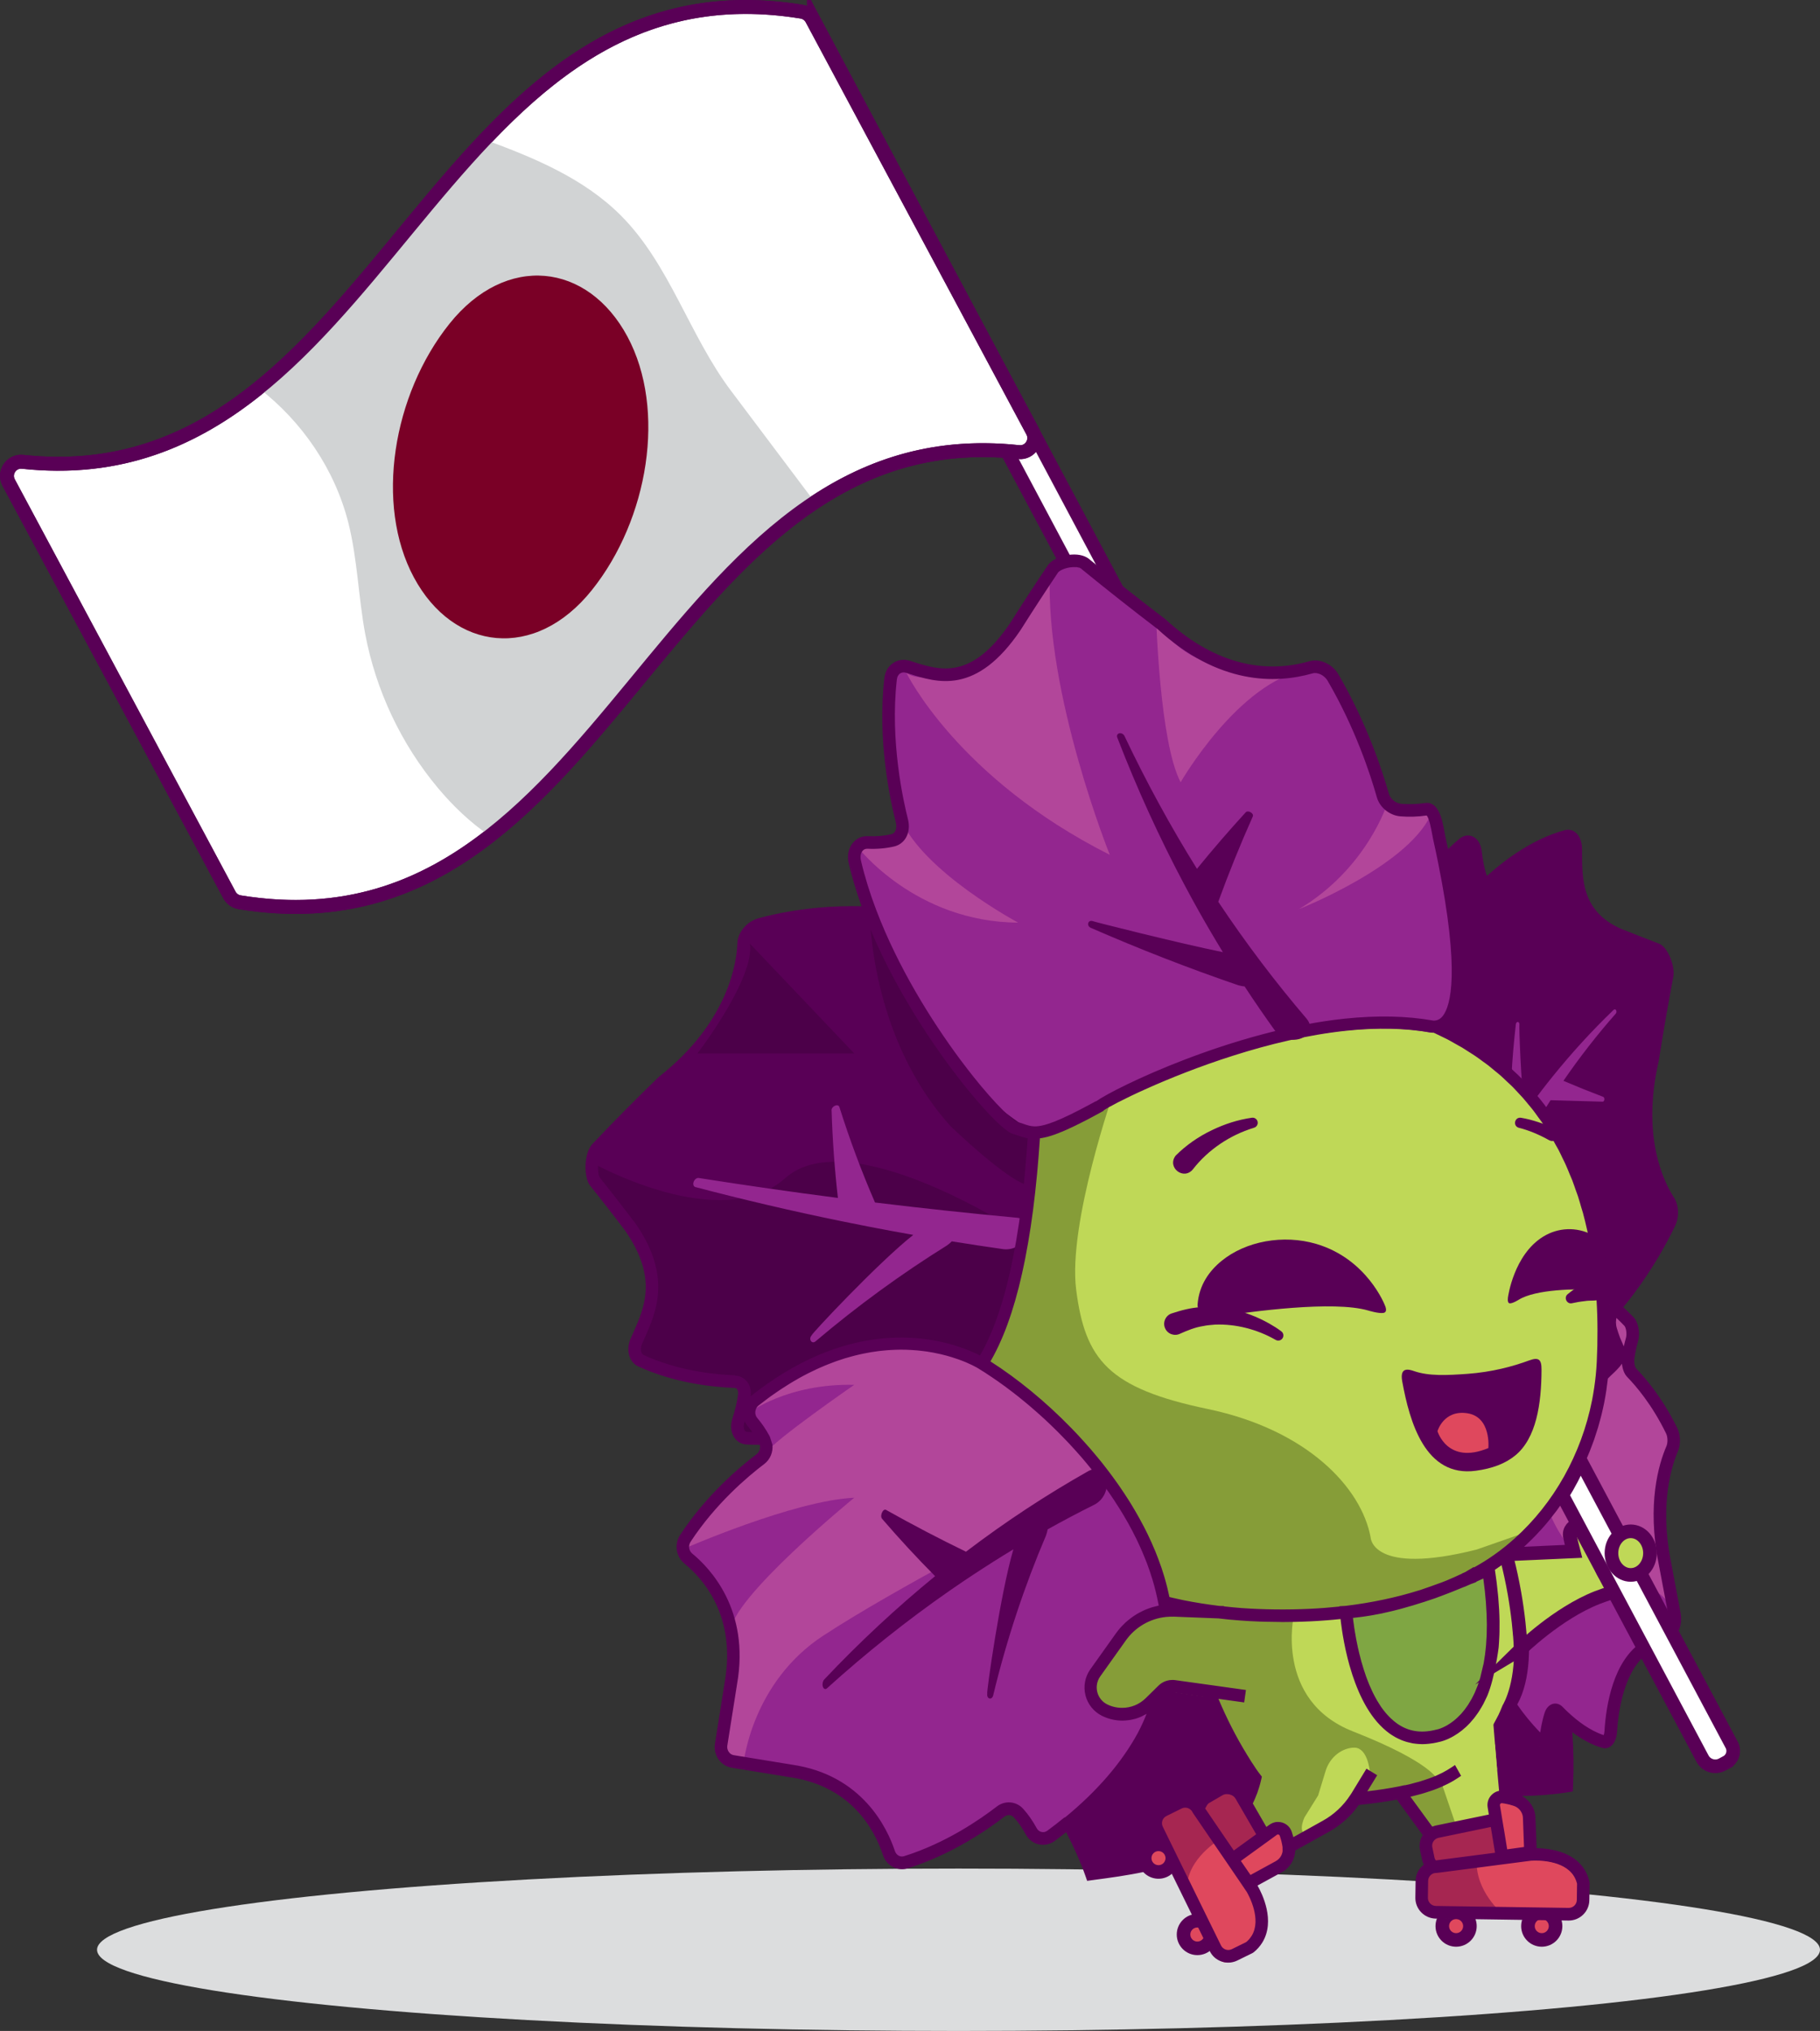 <?xml version="1.0" encoding="UTF-8"?><svg id="Layer_2" xmlns="http://www.w3.org/2000/svg" viewBox="0 0 771.33 860.48"><rect x="0" y="0" width="771.33" height="860.48" fill="#333333" stroke="none"/><defs><style>.cls-1{fill:#df485d;}.cls-2{fill:#93268f;}.cls-3{fill:#d1d3d4;}.cls-4{fill:#dcddde;}.cls-5,.cls-6{fill:#bfd857;}.cls-7{fill:#7a0026;}.cls-8{fill:#a62651;}.cls-9{fill:#590056;}.cls-10{fill:none;}.cls-10,.cls-6,.cls-11,.cls-12{stroke:#590056;stroke-miterlimit:10;}.cls-10,.cls-12{stroke-width:5.9px;}.cls-6,.cls-11{stroke-width:5.78px;}.cls-13{fill:#b2469a;}.cls-14{fill:#7fa643;}.cls-15{fill:#4c0049;}.cls-16{fill:#869d38;}.cls-11,.cls-12{fill:#fff;}</style></defs><g id="Layer_2-2"><ellipse class="cls-4" cx="406.23" cy="826.08" rx="365.1" ry="34.4"/><path class="cls-11" d="M344.88,8.39l222.27,417.61c-6.46-.89-12.04-1.24-16.17-1.36L328.74,7.09l4.18-.24c4.26-2.26,9.69-2.71,11.96,1.54Z"/><path class="cls-9" d="M637.49,666.87c18.92,21.22,27.64,55.53,26.01,92.26-28.18,4.53-71.92-.1-90.83-21.32-18.93-21.23-18.9-40.65-17.27-77.38,24.18-11.44,63.16-14.8,82.09,6.44Z"/><polyline class="cls-5" points="634.48 728.27 639.02 778.48 608.91 784.26 592.1 761.21"/><path class="cls-9" d="M430.75,705.21c-12.02,25.76,19.17,56.43,31.29,91.13,28.3-3.76,78.1-9.93,69.58-63.64-4.45-28.09.59-28.25-11.53-62.96-26.44-4.01-77.32,9.69-89.35,35.47Z"/><path class="cls-9" d="M685.53,574.62c-1.14-2.3-2.41-5.33-3.45-9.01-.88-3.12-.23-6.9,1.44-8.82,4.78-5.52,14.88-18.28,23.46-36.05,1.4-2.91,1.29-7.04-.27-9.45-4.93-7.6-14.29-27.51-6.89-59.7,1.86-11.86,3.91-23.67,6.14-35.42.93-3.65-2.08-10.37-4.15-11.37-5.61-2.17-11.21-4.37-16.81-6.59-18.18-8.31-17.7-24.02-17.67-35.89,0-3.71-1.72-6.17-3.95-5.59-13.63,3.57-26.07,13.46-31.63,18.53-1.95,1.76-4.1,1-4.97-1.9-1.03-3.43-1.62-6.9-1.95-9.84-.44-3.96-2.87-5.61-5.22-3.61-28.25,23.33-53.18,80.03-52.93,86.85-.08,8.32-2.24,9.91,10.57,33.85.36,1.67,40.83,70.66,51.66,127.67,1.75,9.26,14.47,12.37,51.07-24.56,2.07-2.06,7.11-6.02,5.56-9.12Z"/><polygon class="cls-16" points="595.95 759.97 607.12 777.29 617.96 776 610.46 754.03 595.95 759.97"/><path class="cls-2" d="M679.39,464.7c-5.62-2.14-11.22-4.4-16.8-6.77,6.96-10.13,14.38-19.63,22.18-28.47.32-.35.39-.97.17-1.41-.23-.45-.7-.56-1.06-.21-8.98,8.63-17.61,18.03-25.78,28.15-1.54,1.9-3.06,3.83-4.57,5.79-2.46,3.2-4.88,6.48-7.25,9.82h0c-1.73-11.97-2.55-37.54-2.33-37.56.02-1.38-1.39-1.43-1.52-.05-1.71,14.74-2.5,29.6-2.35,44.5.03.68.12,1.27.25,1.81,0,0,0,.01-.01.02-2.63,3.98-5.2,8.05-7.7,12.21-3.09,5.59,2.73,13.15,5.59,7.53,5.75-11.93,12.09-23.25,18.93-33.92,7.35.23,14.7.43,22.05.62.87.06,1.05-1.79.2-2.08Z"/><path class="cls-2" d="M691.11,570.14c-.56,1.96-1.16,4.49-1.57,7.48-.35,2.53.3,5.32,1.49,6.52,3.4,3.46,10.67,11.71,16.94,24.58,1.03,2.11,1.12,5.4.21,7.51-2.9,6.75-8.1,23.33-3.21,48.06l4.15,22.01c.54,2.86-.13,5.94-1.49,6.84l-10.46,6.98c-11.89,7.46-14.49,26.71-15.04,35.87-.17,2.86-1.4,4.8-2.8,4.41-8.55-2.39-16.09-9.38-19.48-12.91-1.18-1.23-2.59-.57-3.26,1.63-.8,2.6-1.32,5.2-1.66,7.39-.46,2.96-2.1,4.26-3.51,2.86-52.6-52.02-23.22-145.15-5.02-177.06,2.78-4.88,18.59-26.57,43.5.09,1.39,1.49,1.97,5.07,1.21,7.73Z"/><path class="cls-13" d="M656.4,640.01s8.41,25.73,32.89,29.91,19.85,20.17,19.85,20.17l-3.34-22.81-2.4-31.67,4.56-26.88-16.39-27.43s-2.25-4.49-.46-11.15c1.78-6.66-9.14-17.47-9.14-17.47l-3,6.27s2.31,55.77-22.56,81.07Z"/><path class="cls-5" d="M643.48,695.99c.45,27.6-9.76,46.89-29.35,58.63-11.52,6.9-31.42,9.68-53.67,11.04-22.25,1.37-26.79-5.5-34.62-18.2-15.41-24.99-21.42-48.19-27.43-75.09-23.23-104.1,51.5-76.07,51.49-76.07,0,0,69.13-9.26,88.57,61.52,1.33,4.83,2.42,10.04,3.25,15.64,1.02,6.89,1.63,14.38,1.77,22.53Z"/><path class="cls-5" d="M678.78,579.6c-1.94,40.59-25.5,75.78-57.07,91.26-18.56,9.09-44.12,16.14-78.82,16.14s-60.26-7.05-78.82-16.14c-31.57-15.48-50.31-51.2-57.07-91.26-26.14-155.02,135.9-154.91,135.89-154.91,0,0,108.31-7.36,131.75,98.38,1.61,7.22,2.8,14.96,3.55,23.27.93,10.21,1.16,21.27.59,33.26Z"/><path class="cls-16" d="M472.17,462.17s-19.67,56.26-16.08,84.27c3.8,29.63,13.56,41.72,55.73,50.52,42.17,8.8,65.19,33.34,69.06,54.41,0,0,.41,16.37,44.96,5.14l23.28-8.14s-44,56.23-166.86,27.64l-74.41-105.05,27.58-88.77,36.74-20.03Z"/><path class="cls-9" d="M594.28,585.29c-1.13-6.19,2.6-5.22,5.05-4.37,6.22,2.16,13.97,1.78,22.64,1.15,10.29-.75,19.11-3.11,26.04-5.66,4.21-1.55,5.31-.37,5.3,3.87-.03,14.55-2.21,29.11-11.18,36.41-4.2,3.42-9.66,5.49-16.65,6.44-21.45,2.9-28.07-20.66-31.2-37.84Z"/><path class="cls-1" d="M609.22,606.38s4.22,14.38,21.56,7.14c0,0,1.31-13.19-8.92-14.75-10.07-1.53-12.65,7.61-12.65,7.61Z"/><path class="cls-9" d="M586.92,553.02s-7.51-19.64-29.09-26c-13.94-4.11-29.9-1.18-40.18,7.25-5.07,4.15-9.46,10.08-10.1,18.34-.26,3.37,3.58,6.04,7.8,5.38,15.3-2.4,49.79-7.03,64.48-2.76,0,0,4.53,1.4,6.52,1.02s.57-3.22.57-3.22Z"/><path class="cls-9" d="M678.19,546.34c-10.74-.36-27.31-.09-34.5,4.31,0,0-2.62,1.67-3.87,1.55-1.21-.12-.7-2.74-.7-2.74,0,0,2.4-17.81,14.86-25.5,6.43-3.98,14.14-4.18,20.66-.88,1.61,7.22,2.8,14.96,3.55,23.27Z"/><path class="cls-9" d="M531.32,477.85c-10.03,3.06-19.3,9.26-25.73,17.53-3.93,4.88-11.14-.72-7.36-5.74,4.45-4.47,9.72-8.09,15.36-10.8,5.44-2.61,10.95-4.41,16.98-5.28,1.19-.16,2.29.67,2.45,1.86.16,1.14-.61,2.18-1.7,2.42h0Z"/><path class="cls-9" d="M644.58,473.57c2.62.43,4.93,1.07,7.4,1.87,2.39.79,4.73,1.72,7.01,2.79,3.32,1.68.81,6.57-2.49,4.83-3.98-2.23-8.36-4.13-12.77-5.23-2.67-.7-1.88-4.63.85-4.26h0Z"/><path class="cls-9" d="M540.52,567.62c-7.66-4.37-16.74-6.75-25.54-6.41-1.67.14-3.48.26-5.12.63-3.39.51-6.56,1.82-9.63,3.18-2.39,1.24-5.37.23-6.45-2.25-1.12-2.5.21-5.48,2.82-6.31,4.01-1.31,8.09-2.42,12.26-2.62,4.02-.35,8.34-.05,12.28.72,5.98,1.14,11.59,3.27,16.83,6.23,1.78,1.01,3.39,2.02,5.07,3.28.96.72,1.15,2.08.43,3.04-.7.94-2,1.13-2.95.5h0Z"/><path class="cls-9" d="M664.36,548.34c3.09-2.55,6.35-4.51,9.85-6.37,2.34-1.31,5.32-.44,6.58,1.94,1.23,2.34.34,5.23-2,6.46-2.28,1.01-4.85.45-7.25.9-1.75.18-3.68.52-5.33.89-2.21.48-3.57-2.42-1.84-3.82h0Z"/><path class="cls-9" d="M390.19,374.96c-.91,2.84-2.34,6.33-4.51,10.06-1.85,3.15-5.76,5.17-9.12,4.81-9.58-1.06-31.14-2.18-54.79,4.18-3.87,1.04-6.99,4.62-7.12,8.12-.34,11.33-5.64,36.07-34.17,58.56-9.53,9.16-18.75,18.48-27.68,27.94-3.06,2.75-3.15,11.62-1.32,14.21,5.22,6.52,10.33,13.09,15.33,19.71,15.5,22.57,7.31,36.71,2.44,47.97-1.56,3.52-.75,7.2,1.81,8.38,15.63,7.2,32.15,8.58,39.89,8.89,2.7.1,4.42,2.62,3.96,5.93-.55,3.91-1.51,7.49-2.46,10.38-1.28,3.9.36,7.42,3.43,7.64,35.72,2.09,86.36-16.32,90.8-20.7,5.01-5.95,36.05-25.21,31.95-181.81-.24-9.06,35.02-17.47-34.62-34.46-3.92-.92-12.59-3.68-13.82.18Z"/><path class="cls-15" d="M250.27,492.27s55.13,31.29,82.51,6.88c27.38-24.41,99.95,23.42,99.95,23.42,0,0-5.58,53-24.89,61.63,0,0-74.96,28.59-90.84,25.29,0,0-7.64,1.98-3.35-10.56l1.54-9.4s-.32-4.56-10.61-3.96c0,0-25.4-2.97-33.65-9.07,0,0-5.28-2.64-.99-11.05,0,0,7.26-11.88,4.29-27.05-2.97-15.17-19.96-33.15-19.96-33.15,0,0-6.36-6.84-4-12.98Z"/><path class="cls-2" d="M318.4,604.95c1.69,1.99,3.59,4.61,5.2,7.81,1.36,2.71.55,6.06-1.81,7.85-6.74,5.1-20.93,16.96-31.85,33.63-1.79,2.73-1.24,6.45,1.25,8.49,7.97,6.51,23.25,23.21,18.09,52.68l-4.15,26.16c-.54,3.4,1.65,6.6,4.86,7.13l24.73,4.05c28.01,4.07,38.17,24.7,41.5,34.76,1.04,3.14,4.2,4.87,7.21,3.93,18.37-5.75,33.45-16.3,40.14-21.48,2.34-1.81,5.6-1.57,7.6.65,2.36,2.62,4.11,5.35,5.36,7.68,1.69,3.15,5.62,4.02,8.43,1.94,104.48-77.23,18.16-170.95-29.4-200.14-7.27-4.46-47.21-23.06-96.23,15.78-2.74,2.17-3.2,6.39-.91,9.09Z"/><path class="cls-5" d="M580.87,753.17l-6.34,10.39c-3.21,5.26-7.73,9.6-13.12,12.6l-22.95,12.78-19.43-24.99,10.34-3.05,2.56-7.26"/><path class="cls-13" d="M315.19,746.72s3.47-33.87,33.62-53.66c30.15-19.79,89.09-50.14,89.09-50.14l28.35-15.5-1.34-10.25s-44.72-45.78-75.39-48.44c0,0-56.3.85-70.21,27.13,0,0-6.1,1.28-.91,9.09,0,0,18.12,6.8-3.21,18.43l-23.13,25s-5.52,6.92,1.77,14.42c0,0,14.22,10.89,15.54,24.2l-.99,37.07s-10.77,22.17,6.81,22.65Z"/><path class="cls-5" d="M518.13,685.55l-21.05-.81c-8.93-.34-17.44,3.84-22.62,11.13l-10.88,15.31c-3.81,5.36-1.91,12.85,3.98,15.76h0c6.44,3.18,14.18,1.94,19.31-3.08l5.49-5.38c1.27-1.24,3.03-1.82,4.79-1.58l29.98,4.19"/><path class="cls-2" d="M603.83,345.3c-2.86.43-6.49.69-10.61.36-3.49-.28-6.76-2.93-7.66-6.14-2.6-9.18-9.02-29.15-21.13-49.98-1.99-3.41-6.12-5.33-9.42-4.34-10.52,2.99-35.43,7.29-63.26-18.31-10.77-8.19-21.45-16.61-32.02-25.26-3.15-3.08-11.72-1.19-13.93,1.73-5.43,8.07-10.77,16.26-16.01,24.56-17.97,26.64-33.2,20.95-45.33,17.07-3.76-1.18-7.09,1.04-7.54,5.09-2.81,24.74,2,49.2,4.81,60.22.97,3.86-.63,7.38-3.85,8.16-3.81.91-7.49,1.07-10.53.92-4.11-.21-6.67,3.73-5.53,8.38,13.05,55.81,61.49,111.35,67.9,112.52,8,2.27,8.73,5.72,35.45-8.96.94-1.72,81.91-44.46,141.15-33.87,9.65,1.1,17.69-14.29,3.06-80.34-.8-3.75-1.67-12.38-5.53-11.81Z"/><path class="cls-9" d="M527.89,344.23c-7.03,7.67-13.9,15.63-20.61,23.87-11.08-17.77-21.36-36.55-30.71-56.26-.37-.8-1.3-1.32-2.12-1.18-.84.15-1.29.96-.94,1.82,8.39,21.76,17.92,42.56,28.42,62.31,1.97,3.72,3.98,7.4,6.02,11.04,3.35,5.96,6.79,11.82,10.31,17.58,0,0,0,0,0,0-17.91-3.6-55.26-13.03-55.24-13.17-2.01-.58-2.63,2.08-.69,2.88,20.65,9.02,41.5,17.13,62.47,24.32.96.29,1.84.43,2.67.49,0,.01.01.02.02.03,4.22,6.43,8.55,12.73,12.99,18.88,6.06,7.71,19.27,2.12,13.24-5.27-13.17-15.41-25.69-31.92-37.41-49.5,4.49-12.33,9.37-24.36,14.61-36.1.68-1.37-2.02-2.92-3.03-1.75Z"/><path class="cls-9" d="M373.86,643.52c7.28,8.45,14.76,16.54,22.44,24.27-16.26,13.28-31.98,27.89-47,43.79-.61.64-.87,1.93-.59,2.94.29,1.04,1.07,1.43,1.73.82,16.77-15.16,34.17-28.98,52.06-41.42,3.37-2.34,6.75-4.63,10.16-6.87,5.57-3.67,11.17-7.22,16.82-10.63,0,0,0,0,0,0-5.56,18.94-11.53,61.07-11.07,61.22-.29,2.29,2.03,2.8,2.53.58,5.71-23.64,13.24-46.21,22.31-67.51.38-.98.61-1.89.77-2.76.01,0,.02-.01.03-.02,6.58-3.67,13.2-7.16,19.87-10.48,8.4-4.55,5.99-18.57-2.53-14.25-17.74,10-35.13,21.41-52,34.23-11.38-5.52-22.66-11.41-33.83-17.69-1.31-.82-2.83,2.53-1.71,3.75Z"/><path class="cls-2" d="M352.44,470.52c.38,12.45,1.28,24.8,2.67,37.02-19.68-2.54-39.35-5.36-58.99-8.45-.79-.13-1.73.55-2.12,1.56-.41,1.04-.1,2.09.72,2.29,20.46,5.38,41.01,10.18,61.62,14.4,3.88.8,7.76,1.58,11.64,2.33,6.36,1.23,12.72,2.41,19.08,3.53,0,0,0,0,0,0-14.88,11.75-43.29,42.09-43.04,42.51-1.53,1.66.04,4,1.68,2.54,17.85-15.11,36.43-28.63,55.53-40.51.85-.57,1.54-1.18,2.14-1.8.01,0,.02,0,.04,0,7.34,1.19,14.69,2.3,22.04,3.34,9.51.86,15.14-12.16,5.7-13.33-20.12-1.87-40.23-4.03-60.31-6.47-5.63-12.97-10.68-26.45-15.08-40.4-.47-1.69-3.43-.44-3.34,1.42Z"/><path class="cls-16" d="M548.39,684.12s-8.43,36.32,25.04,49.46c33.46,13.14,35.79,20.45,35.79,20.45,0,0-14.43,6.94-32.95,6.68l-8.85,8.47-32.68,16.63-7.6-20.16,4.87-12.67s-16.38-20.13-19.73-35.9l-13.56-2.95s-5.48.59-10.72,5.87c0,0-6.56,10.56-20.42,4.18,0,0-10.63-5.04-2.79-17.47,0,0,12.46-24.65,29.17-24.81l54.43,2.23Z"/><path class="cls-14" d="M569.99,685.45s4.35,61.3,38.92,52.32c0,0,31.61-5.65,21.31-70.49,0,0-33.13,16.62-60.23,18.18Z"/><rect class="cls-8" x="513.24" y="759.77" width="20.26" height="40.17" rx="6.76" ry="6.76" transform="translate(-320.6 367.79) rotate(-30.11)"/><rect class="cls-8" x="615.77" y="763.61" width="16.48" height="40.17" rx="6.09" ry="6.09" transform="translate(-16.44 1554.02) rotate(-101.73)"/><circle class="cls-9" cx="617.11" cy="816.06" r="8.73"/><circle class="cls-9" cx="653.41" cy="816.06" r="8.73"/><path class="cls-1" d="M664.25,813.44l-56.27-.82c-3.35-.05-6.03-2.81-5.98-6.16l.1-7.18c.05-3.35,2.81-6.03,6.16-5.98,13.37-1.72,26.73-3.44,40.1-5.16,1.28-.09,15.05-.92,20.44,7.82.68,1.1,1.33,2.52,1.72,4.32l-.1,7.18c-.05,3.35-2.81,6.03-6.16,5.98Z"/><circle class="cls-1" cx="653.41" cy="816.06" r="2.98"/><circle class="cls-1" cx="617.11" cy="816.06" r="2.98"/><circle class="cls-9" cx="507.45" cy="819.62" r="8.73"/><path class="cls-1" d="M514.71,828.09l-24.8-50.52c-1.48-3.01-.23-6.65,2.78-8.13l6.44-3.16c3.01-1.48,6.65-.23,8.13,2.78,7.6,11.13,15.19,22.26,22.79,33.4.67,1.1,7.64,13,2.3,21.76-.67,1.1-1.64,2.32-3.07,3.49l-6.44,3.16c-3.01,1.48-6.65.23-8.13-2.78Z"/><circle class="cls-1" cx="507.45" cy="819.62" r="2.98"/><path class="cls-2" d="M289.46,656.34s47.06-20.67,72.57-21.77c0,0-52.78,43.1-52.34,56.74,0,0-4.91-20.94-15.87-28.5,0,0-4.84-4.37-4.36-6.46Z"/><path class="cls-5" d="M561.78,750.39l-3.15,10.32-5.77,9.26s-4.08,8.55,3.13,7.31c0,0,23.1-11.6,24.5-27.1,0,0-.91-9.56-6.35-9.73-1.02-.03-2.04.13-3.03.41-4.53,1.29-7.96,5.02-9.33,9.53Z"/><path class="cls-13" d="M384.15,285.09s21.54,44.52,86.19,77.09c0,0-27.38-68.04-25.4-119.16,0,0-11.93,27.71-25.1,35.63s-30.12,10.67-35.69,6.45Z"/><path class="cls-2" d="M317.35,598.6s16.32-12.53,44.68-11.87c0,0-34.42,23.78-37.33,28.82l-7.36-16.96Z"/><path class="cls-1" d="M521.71,790.25l17.38-12.58c1.87-1.36,4.53-.54,5.29,1.65.52,1.49,1.02,3.32,1.32,5.42.5,3.45-1.17,6.86-4.23,8.54l-12.89,7.06-6.88-10.09Z"/><path class="cls-15" d="M368.63,386.51s-.27,52.55,34.31,90.71c0,0,23.97,23.2,33.21,25.18l2.2-22.43s-36.94-22.87-41.56-42.88l-28.15-50.58Z"/><path class="cls-13" d="M363.35,358.74s24.41,31.94,68.17,32.16c0,0-40.46-21.55-49.92-44.2,0,0,4.33,10.01-7.92,10.21l-10.34,1.83Z"/><path class="cls-13" d="M587.88,340.54s-8.58,27.49-37.38,44.64c0,0,48.6-19.13,56.74-42l-10.12.22-9.24-2.86Z"/><path class="cls-8" d="M516.18,779.85s-15.51,9.44-12.8,23.27l-12.88-29.19s-.75-6.17,4.97-8.07l4.62-1.9s3.77-4.1,10.68,7.08c6.91,11.18,5.41,8.79,5.41,8.79Z"/><path class="cls-8" d="M625.84,788.21l-16.62,2.77s-7.01,1.12-7.11,8.3l-.1,7.18s3.31,4.82,10.51,4.43h24.25s-11.53-9.64-10.93-22.68Z"/><path class="cls-13" d="M489.98,261.49s1.47,53.11,10.38,69.93c0,0,24.58-42.72,53.27-47.67,0,0-50.29,8.58-63.65-22.27Z"/><path class="cls-1" d="M636.05,788.95l-3.49-21.17c-.38-2.28,1.54-4.3,3.84-4,1.56.2,3.43.57,5.44,1.24,3.31,1.09,5.62,4.11,5.75,7.6l.56,14.68-12.1,1.65Z"/><path class="cls-9" d="M712.25,683.37l-4.15-22.05c-4.83-24.37.5-40.61,3.02-46.46,1.24-2.82,1.12-6.91-.24-9.73-6.29-12.9-13.62-21.37-17.46-25.31-.4-.4-1.02-2.22-.74-4.25.34-2.44.84-4.83,1.5-7.13,1.02-3.56.24-8.07-1.82-10.29-1.48-1.56-2.94-3-4.41-4.31,4.87-5.87,14-17.94,21.93-34.36,1.84-3.78,1.66-8.85-.42-12.07-4.39-6.77-13.84-25.93-6.49-57.83,1.82-11.59,3.88-23.49,6.09-35.2,1.14-4.47-2.04-12.7-5.57-14.4l-.2-.1c-5.59-2.16-11.21-4.33-16.68-6.53-16.18-7.37-16.14-20.79-16.12-32.62v-.86c0-3.22-1.04-5.85-2.88-7.27-1.28-.98-2.84-1.28-4.37-.88-14.84,3.88-27.87,14.68-32.76,19.14-.1.1-.18.16-.24.2-.1-.14-.26-.4-.4-.88-.86-2.82-1.48-5.97-1.84-9.37-.38-3.26-1.84-5.61-4.06-6.49-1.84-.72-3.86-.3-5.53,1.14-1.56,1.28-3.12,2.7-4.71,4.23-.4-1.84-.8-3.68-1.22-5.57-.1-.54-.22-1.16-.34-1.86-.88-4.81-2.38-12.86-8.17-12.03-3.38.48-6.73.6-10.01.34-2.38-.2-4.71-2.04-5.33-4.21-2.84-10.05-9.39-30-21.39-50.62-2.62-4.49-7.97-6.87-12.44-5.55-20.71,5.91-41.73-.2-60.75-17.7l-.18-.16c-10.45-7.93-21.15-16.38-31.88-25.13-1.76-1.68-4.59-2.46-7.95-2.22-3.48.26-7.87,1.7-9.93,4.45-5.35,7.95-10.75,16.24-16,24.55-16.44,24.35-29.72,20.08-41.45,16.32l-.9-.3c-2.56-.8-5.11-.5-7.17.86-2.14,1.38-3.48,3.68-3.8,6.47-3,26.31,2.42,51.54,4.87,61.14.36,1.46.22,2.84-.36,3.8-.36.62-.88,1-1.52,1.16-3.08.72-6.37,1-9.79.84-2.62-.14-4.93.88-6.55,2.84-1.9,2.28-2.52,5.51-1.72,8.81,1.36,5.79,3.2,11.87,5.41,18.04-11.23-.24-26.85.56-43.53,5.05-5.01,1.34-8.93,5.89-9.11,10.61-.22,7.31-3.26,33-33.16,56.55l-.2.16c-9.39,9.07-18.72,18.48-27.71,27.99-4.13,3.88-4.04,14.22-1.52,17.78,5.19,6.47,10.33,13.08,15.2,19.54,13.58,19.78,8.11,32.12,3.26,43.01-.36.82-.72,1.62-1.06,2.38-2.14,4.85-.76,10.07,3.14,11.87,14.78,6.81,30.4,8.73,40.91,9.15.4,0,.72.14.96.44.44.52.6,1.44.46,2.46-.42,3.14-1.2,6.37-2.34,9.93-1,3-.7,5.97.78,8.19,1.16,1.74,2.94,2.78,5.01,2.92,1.78.12,3.68.16,5.63.16h.1c.4,1.42-.1,3.04-1.26,3.92-7.43,5.61-21.51,17.54-32.48,34.3-2.52,3.86-1.74,9.11,1.78,12.01,8.47,6.93,21.97,22.65,17.16,50.2l-4.15,26.17c-.78,4.83,2.38,9.39,7.05,10.19l24.79,4.04c25.97,3.78,35.8,22.27,39.35,32.96,1.22,3.7,4.51,6.01,8.07,6.01.8,0,1.64-.12,2.46-.38,18.48-5.77,33.6-16.2,40.97-21.89,1.26-.98,2.94-.86,4,.32,1.86,2.04,3.54,4.45,4.99,7.15,1.18,2.2,3.2,3.76,5.55,4.27s4.83,0,6.79-1.46c1.66-1.22,3.26-2.46,4.83-3.7,3.62,7.05,6.23,13,8.17,18.56l.72,2.06,3.06-.42c6.49-.86,13.84-1.84,21.47-3.46,3.54-.78,6.71-1.58,9.69-2.48l17.74,36.12c1.02,2.1,2.8,3.68,5.01,4.41.92.32,1.88.48,2.82.48,1.32,0,2.64-.3,3.86-.9l6.43-3.16.5-.32c1.48-1.2,2.7-2.58,3.68-4.17,5.61-9.19-.1-20.69-2.06-24.11l10.33-5.65c1.72-.94,3.08-2.28,4.06-3.86.98-1.6,1.54-3.42,1.62-5.33l14.26-7.93c5.01-2.8,9.37-6.69,12.64-11.37,5.91-.6,11.31-1.36,16.16-2.26l10.93,15c-1.16,1.88-1.58,4.15-1.12,6.35l.88,4.19c.14.72.4,1.38.7,2.02-2.06,1.58-3.4,4.02-3.46,6.81l-.1,7.19c-.06,4.79,3.8,8.75,8.61,8.85l56.29.82h.1c4.77,0,8.69-3.86,8.73-8.63l.12-7.47-.08-.28c-.38-1.86-1.08-3.6-2.04-5.15-4.81-7.83-15.08-9.05-20.34-9.13l-.5-12.92c-.12-3.88-2.36-7.35-5.71-9.19,6.81-.1,13.44-.62,19.4-1.58l2.14-.34.1-2.18c.36-8.15.24-15.56-.32-22.93,3.64,2.72,8.03,5.33,12.8,6.67.34.1.7.14,1.04.14.84,0,1.66-.26,2.4-.8,1.54-1.1,2.54-3.36,2.72-6.15.48-7.87,2.8-26.87,13.86-33.84l10.45-6.97c2.58-1.72,3.3-6.11,2.64-9.55ZM688.46,561.76c.62.7,1.16,3.24.6,5.21-.32,1.14-.62,2.3-.88,3.48-.36-.78-.7-1.6-1.04-2.4-.18-.46-.4-.9-.58-1.36-.52-1.38-1-2.8-1.42-4.25-.08-.32-.14-.64-.2-.96,0-.12-.02-.22-.02-.34-.02-.22-.04-.44-.06-.68v-.28c.02-.26.02-.5.04-.74,0-.06.02-.12.02-.18.04-.3.08-.58.14-.88,1.12,1.06,2.26,2.18,3.4,3.38ZM621.84,359.53c.08-.08.16-.14.2-.16.2.24.52.84.66,2.02.4,3.74,1.08,7.21,2.04,10.33.72,2.4,2.18,4.02,4.1,4.55,1.74.48,3.64-.04,5.21-1.46,4.59-4.19,16.74-14.3,30.4-17.9.22.26.72,1.18.72,2.96v.84c-.04,12.11-.08,28.68,19.36,37.53,5.51,2.22,11.07,4.37,16.62,6.51,1.18.96,3.36,5.97,2.72,8.47-2.26,11.93-4.33,23.89-6.13,35.34-7.75,33.72,2.5,54.41,7.25,61.72,1.06,1.66,1.12,4.79.1,6.85-7.69,15.96-16.52,27.63-21.29,33.38l-.12-.1-1.62,2.16-.08.1c-.04-.72-.08-1.46-.12-2.18-.12-2.32-.28-4.59-.48-6.83-.78-8.43-2-16.36-3.62-23.59-.56-2.56-1.18-5.05-1.84-7.49-.22-.82-.48-1.58-.7-2.38-.48-1.64-.94-3.26-1.46-4.85-.3-.92-.64-1.82-.96-2.72-.5-1.42-.98-2.84-1.52-4.21-.36-.96-.76-1.88-1.14-2.82-.54-1.28-1.06-2.6-1.62-3.86-.42-.94-.88-1.86-1.32-2.78-.58-1.22-1.16-2.44-1.76-3.62-.48-.92-.98-1.82-1.48-2.72-.62-1.14-1.24-2.28-1.9-3.38-.54-.9-1.08-1.78-1.64-2.66-.66-1.06-1.34-2.14-2.04-3.18-.58-.86-1.2-1.7-1.8-2.54-.72-1.02-1.44-2.04-2.2-3.02-.62-.82-1.28-1.62-1.92-2.44-.78-.96-1.56-1.9-2.36-2.82-.68-.8-1.38-1.56-2.08-2.34-.84-.9-1.66-1.78-2.52-2.66-.74-.74-1.48-1.48-2.22-2.2-.88-.84-1.78-1.68-2.68-2.5-.78-.7-1.56-1.4-2.36-2.08-.92-.8-1.88-1.56-2.82-2.34-.84-.66-1.66-1.32-2.5-1.96-.98-.74-2-1.44-3-2.16-.88-.62-1.74-1.24-2.64-1.84-1.04-.68-2.1-1.34-3.16-2-.92-.58-1.82-1.16-2.76-1.7-1.1-.64-2.22-1.24-3.32-1.86-.96-.52-1.92-1.06-2.9-1.56-.28-.14-.52-.28-.78-.42.04-.04.06-.08.1-.12.44-.42.84-.86,1.22-1.36.42-.56.82-1.16,1.18-1.84.1-.18.18-.38.28-.58.24-.5.5-1,.72-1.56.12-.28.2-.58.3-.86.18-.54.38-1.06.54-1.62.1-.34.18-.72.28-1.08.14-.58.28-1.12.4-1.74.08-.4.14-.84.22-1.24.1-.64.22-1.24.3-1.9.06-.46.1-.96.16-1.44.06-.66.14-1.32.2-2.04.04-.52.06-1.08.08-1.6.04-.74.08-1.44.1-2.2.02-.58.02-1.2.02-1.8,0-.76.02-1.52,0-2.32,0-.64-.04-1.34-.06-2.02-.02-.8-.04-1.58-.08-2.42-.04-.72-.08-1.48-.14-2.22-.04-.84-.1-1.68-.16-2.56-.06-.78-.14-1.6-.22-2.4-.08-.9-.16-1.76-.24-2.68-.1-.86-.2-1.76-.32-2.64-.1-.92-.2-1.82-.32-2.76-.12-.94-.26-1.9-.4-2.86-.12-.96-.26-1.9-.4-2.9-.14-.98-.32-2-.48-3.02-.16-1-.3-1.98-.48-3.02-.18-1.06-.38-2.16-.56-3.24-.18-1.04-.36-2.06-.56-3.14-.2-1.12-.44-2.28-.66-3.44-.16-.86-.32-1.7-.5-2.6,2.38-2.44,4.63-4.51,6.89-6.37ZM623.64,671.05l1.98-.74-.02-.14c1.16-.5,2.18-.98,3.04-1.38.24,1.76.46,3.48.64,5.17.06.58.1,1.16.16,1.74.1,1.1.22,2.18.3,3.24.06.7.08,1.38.12,2.06.06.92.12,1.84.16,2.74.04.72.04,1.4.06,2.1.02.84.04,1.7.06,2.52,0,.68-.02,1.34-.04,2.02-.02.8-.02,1.62-.04,2.4-.02.64-.08,1.26-.12,1.9-.04.78-.08,1.58-.14,2.34-.04.58-.12,1.14-.18,1.72-.08.78-.16,1.56-.26,2.32-.06.54-.16,1.04-.24,1.56-.1.68-.2,1.36-.32,2.02,0,0-1.46,6.15-1.46,6.15-.16.58-.36,1.12-.54,1.66-.18.54-.34,1.1-.52,1.6-.22.58-.44,1.1-.68,1.66-.2.46-.38.98-.58,1.42-.24.52-.48.98-.72,1.46-.22.42-.44.88-.66,1.28-.24.44-.5.84-.76,1.26-.22.38-.44.78-.68,1.14-.24.38-.52.74-.78,1.1-.24.32-.46.68-.7.98-.26.34-.54.64-.8.96-.24.28-.46.58-.7.84-.28.28-.54.54-.8.8-.24.24-.48.5-.72.72-.26.24-.5.46-.76.68-.24.2-.48.42-.7.6-.24.2-.48.36-.72.54s-.46.36-.7.52c-.22.16-.44.28-.66.42-.22.14-.44.3-.66.42-.2.12-.4.22-.6.34-.2.1-.4.22-.6.32-.18.1-.34.16-.52.24-.18.1-.38.18-.54.26-.14.06-.26.1-.38.14-.18.08-.36.16-.52.22-.08.02-.14.04-.22.06-.16.06-.34.12-.48.16-.06.02-.08.02-.12.04-.32.08-.54.14-.58.14l-.2.04c-6.45,1.68-11.97.8-16.82-2.7-.76-.54-1.48-1.16-2.18-1.82-.14-.1-.26-.22-.38-.34-.68-.64-1.3-1.32-1.92-2.02-.12-.16-.24-.3-.36-.44-.62-.74-1.22-1.52-1.78-2.34-.02-.04-.04-.08-.08-.12-.54-.8-1.06-1.64-1.58-2.5-.08-.16-.18-.32-.26-.48-.5-.86-.96-1.74-1.42-2.64-.08-.2-.18-.38-.28-.58-.44-.92-.86-1.86-1.26-2.8-.04-.1-.08-.18-.12-.26-.38-.92-.72-1.84-1.08-2.76-.06-.18-.12-.36-.2-.54-.34-.94-.66-1.9-.96-2.86-.08-.2-.14-.42-.2-.64-.3-.96-.6-1.9-.86-2.86-.04-.12-.06-.26-.1-.38-.24-.9-.48-1.76-.68-2.64-.06-.16-.1-.34-.14-.5-.22-.92-.42-1.8-.62-2.68-.04-.2-.08-.42-.12-.62-.2-.86-.36-1.7-.52-2.52-.02-.14-.04-.26-.08-.4-.14-.76-.26-1.48-.38-2.2-.02-.12-.06-.26-.08-.4-.12-.74-.24-1.46-.34-2.14-.02-.14-.04-.3-.06-.44-.1-.66-.18-1.3-.26-1.86-.02-.08-.02-.14-.04-.22-.06-.58-.14-1.12-.18-1.6-.02-.02-.02-.04-.02-.04.14-.02.28-.04.42-.04.48-.06.94-.1,1.42-.16.7-.08,1.4-.16,2.12-.26.5-.06,1-.14,1.5-.22.72-.1,1.46-.22,2.2-.34.5-.08,1-.18,1.5-.28.78-.14,1.56-.28,2.36-.44.48-.1.98-.2,1.46-.32.86-.18,1.72-.38,2.58-.58.46-.1.92-.22,1.38-.32.94-.24,1.86-.48,2.82-.72.44-.12.86-.24,1.32-.36.94-.26,1.9-.54,2.86-.82.48-.14.94-.26,1.42-.4.56-.18,1.1-.36,1.66-.52.86-.28,1.74-.54,2.62-.82.12-.04.24-.08.48-.14,3.18-1,6.33-2.12,9.31-3.3l.66-.26c.48-.2.96-.38,1.48-.56,1.86-.74,3.74-1.5,5.65-2.3v.04l3.04-1.32ZM624.64,664.15l-.04-.26-3.54,2.12-1.5.68v.04c-2.16,1.02-4.35,2.02-6.59,2.94-.48.18-.94.36-1.44.56l-.62.24c-3.1,1.14-6.13,2.22-9.03,3.2l-.44.12c-9.65,3.04-20.13,5.25-31.2,6.59l-2.58.14v.14c-4,.42-8.19.76-12.48.96-9.75.46-19.68.34-29.08-.32-2.52-.2-4.95-.44-7.35-.7v-.14l-1.96-.06c-5.23-.64-10.25-1.44-14.9-2.36-.7-.16-1.38-.3-2.02-.44-.16-.04-.32-.06-.48-.1-.48-.1-.96-.22-1.4-.32-.2-.04-.38-.08-.58-.12-.42-.1-.84-.2-1.26-.3-.16-.04-.32-.08-.48-.12-.02,0-.04,0-.06-.02-.16-.8-.36-1.58-.54-2.38-.14-.56-.24-1.1-.38-1.64-.4-1.62-.84-3.24-1.32-4.83-.36-1.2-.74-2.38-1.14-3.58-.14-.38-.28-.78-.42-1.16-.28-.8-.56-1.6-.86-2.38-.16-.48-.36-.92-.54-1.4-.28-.7-.56-1.42-.84-2.14-.2-.5-.42-.98-.64-1.46-.28-.68-.58-1.38-.88-2.06-.22-.5-.46-1-.7-1.5-.3-.66-.6-1.32-.92-1.98-.24-.5-.5-.98-.74-1.48-.34-.66-.66-1.32-1-1.98-.24-.48-.52-.96-.78-1.44-.34-.66-.7-1.32-1.06-1.98-.26-.48-.52-.94-.8-1.42-.38-.66-.74-1.32-1.14-1.98-.26-.44-.54-.9-.8-1.34-.42-.68-.82-1.36-1.22-2.02-.28-.42-.54-.84-.82-1.28-.44-.68-.86-1.36-1.32-2.04-.26-.4-.52-.8-.8-1.2-.46-.7-.94-1.4-1.42-2.1-.24-.36-.5-.72-.76-1.1-.5-.72-1.02-1.44-1.54-2.14-.24-.34-.48-.66-.72-1-.56-.74-1.1-1.48-1.66-2.22-.22-.3-.44-.58-.68-.88-.58-.76-1.18-1.52-1.76-2.28-.22-.26-.42-.52-.62-.78-.64-.78-1.28-1.56-1.92-2.34-.18-.22-.36-.42-.54-.64-.68-.82-1.36-1.62-2.06-2.44-.14-.16-.3-.34-.44-.5-.74-.84-1.46-1.68-2.22-2.5-.1-.14-.22-.26-.34-.38-.78-.88-1.58-1.74-2.38-2.6-.06-.08-.14-.16-.2-.22-.86-.92-1.72-1.82-2.58-2.7l-.06-.06c-11.07-11.39-23.01-21.07-34.28-28.26.16-.26.28-.52.42-.76.32-.58.64-1.16.96-1.74.36-.7.74-1.4,1.1-2.14.32-.62.62-1.26.92-1.9.36-.74.7-1.5,1.04-2.3.3-.66.6-1.34.88-2.04.34-.82.66-1.64,1-2.46.28-.74.54-1.46.82-2.2.32-.86.62-1.76.94-2.66.26-.76.52-1.54.78-2.32.3-.92.6-1.88.88-2.84.24-.8.5-1.62.74-2.46.28-.98.56-2,.82-3.02.24-.86.48-1.7.7-2.58.26-1.08.52-2.16.78-3.26.22-.88.42-1.76.62-2.66.26-1.16.52-2.36.76-3.54.18-.9.38-1.78.56-2.7.26-1.32.5-2.68.74-4.04.16-.82.32-1.64.46-2.48.32-1.84.62-3.74.92-5.65.06-.4.14-.78.2-1.2.34-2.32.68-4.69,1-7.13.1-.76.18-1.56.28-2.32.22-1.7.42-3.4.62-5.15.1-.96.2-1.96.3-2.94.18-1.62.34-3.22.5-4.87.1-1.02.18-2.1.28-3.16.14-1.64.28-3.28.42-4.95.08-1.08.16-2.2.24-3.3.08-1.26.18-2.48.28-3.76.28-.04.6-.08.9-.12.04-.02.08-.02.1-.02.32-.06.64-.12.96-.2.12-.02.24-.04.34-.08.26-.06.52-.12.8-.18.14-.04.28-.08.42-.12.26-.08.54-.16.82-.24.16-.04.32-.1.48-.14.28-.1.58-.2.88-.3.16-.06.32-.12.5-.16.32-.12.68-.26,1.04-.4.14-.06.28-.1.44-.16.48-.18.96-.38,1.46-.6.06-.02.1-.02.16-.04.56-.24,1.16-.5,1.8-.78.1-.04.2-.1.3-.14.52-.22,1.04-.48,1.6-.74.2-.08.42-.18.62-.28.46-.22.96-.46,1.46-.7.24-.12.5-.24.76-.38.48-.24.98-.48,1.5-.74.26-.14.54-.28.82-.42.54-.26,1.08-.56,1.66-.84.28-.16.56-.3.84-.44.62-.32,1.24-.66,1.88-1,.28-.14.54-.28.82-.44.92-.5,1.88-1.02,2.86-1.56l.7-.38.12-.24c3.7-2.58,26.45-14.16,54.97-23.21,14.94-4.75,31.46-8.79,47.68-10.51,13.24-1.4,25.33-1.14,36.08.78.36.04.72.06,1.12.06h.06c1.06.48,2.06,1,3.1,1.5.98.5,2,.96,2.98,1.46,1.08.58,2.12,1.2,3.18,1.8.94.52,1.9,1.04,2.82,1.58,1.04.64,2.04,1.3,3.06,1.96.88.56,1.8,1.12,2.66,1.72,1,.68,1.96,1.4,2.92,2.12.84.6,1.7,1.2,2.52,1.84.94.74,1.84,1.52,2.76,2.28.8.66,1.6,1.28,2.36,1.96.9.8,1.76,1.64,2.64,2.48.72.68,1.48,1.34,2.2,2.06.86.86,1.66,1.76,2.5,2.64.66.72,1.36,1.44,2.02,2.18.82.92,1.58,1.88,2.36,2.82.62.76,1.28,1.5,1.88,2.28.76.98,1.48,2.02,2.22,3.04.58.78,1.16,1.54,1.72,2.34.72,1.06,1.38,2.16,2.08,3.24.5.8,1.04,1.6,1.54,2.44.68,1.1,1.3,2.26,1.92,3.42.48.84.96,1.66,1.42,2.52.62,1.2,1.2,2.44,1.78,3.66.42.86.86,1.7,1.24,2.58.6,1.3,1.14,2.66,1.68,4,.36.84.72,1.64,1.06,2.5.54,1.42,1.04,2.88,1.54,4.33.28.82.6,1.62.88,2.44.54,1.66,1.02,3.36,1.5,5.03.2.68.42,1.34.62,2.02.64,2.42,1.26,4.85,1.8,7.35,1.58,7.01,2.76,14.72,3.52,22.91.18,2.18.34,4.37.46,6.65.26,4.21.4,8.51.4,12.9.02,4.37-.08,8.83-.3,13.34-.1,2.04-.24,3.88-.42,5.63-.36,3.6-.9,7.17-1.58,10.69-4.53,22.83-16.12,43.57-32.86,58.59-1.28,1.14-2.6,2.26-3.94,3.36l-.04.02c-1.6,1.3-3.18,2.48-4.75,3.58-2.74,1.94-5.55,3.68-8.41,5.25ZM364.9,364.69c-.4-1.66-.16-3.22.64-4.17.5-.62,1.16-.92,2-.92h.2c3.94.18,7.71-.14,11.27-.98,2.04-.5,3.76-1.76,4.85-3.56,1.32-2.2,1.68-4.99.96-7.87-1.86-7.29-7.73-33.12-4.73-59.25.12-1.18.62-2.12,1.4-2.62.72-.48,1.66-.56,2.68-.24l.86.28c12.16,3.92,28.82,9.27,47.54-18.48,5.25-8.33,10.63-16.56,15.86-24.35.6-.8,3.02-2.02,5.99-2.24,2.18-.16,3.46.3,3.96.78l.18.18c10.75,8.77,21.51,17.26,32,25.25,25.79,23.67,49.96,23.29,65.72,18.8,2.1-.62,5.01.8,6.37,3.12,11.71,20.12,18.1,39.57,20.87,49.38,1.22,4.31,5.41,7.71,10.01,8.07,3.62.3,7.35.18,11.07-.36,1.1.96,2,6.01,2.32,7.71.14.74.26,1.42.38,2.02.8,3.6,1.54,7.05,2.2,10.37,9.33,46.36,5.27,60.47,2.04,64.74-.24.32-.5.6-.76.84-.04.04-.1.08-.16.12-.2.18-.42.36-.66.5-.08.06-.16.08-.26.12-.2.1-.4.22-.62.28-.1.04-.2.04-.3.06-.22.06-.44.12-.66.12-.08.02-.16.02-.24.02h-.18c-.16,0-.28,0-.38-.02-11.11-1.98-23.69-2.24-37.43-.8-47.54,5.01-97.34,29.28-105.43,35.06l-.04-.08c-.96.52-1.88,1.02-2.78,1.5-12.3,6.63-19.14,9.29-23.29,9.15-1.64-.04-3.02-.5-4.73-1.1-.82-.26-1.68-.56-2.78-.86-.02-.02-.86-.32-3.26-2.48-3.04-2.72-7.13-7.05-11.79-12.62-1.06-1.26-2.14-2.6-3.24-3.98-.88-1.1-1.76-2.24-2.66-3.4-.96-1.24-1.94-2.52-2.92-3.84-12.42-16.7-26.49-39.41-35.5-63.12l-.04-.08c-2.76-7.23-4.95-14.32-6.53-21.05ZM311.57,582.7c-10.01-.38-24.89-2.2-38.87-8.65-1.04-.48-1.52-2.6-.5-4.89.34-.76.7-1.56,1.04-2.36,4.87-10.95,11.57-25.95-3.8-48.28-4.97-6.59-10.13-13.22-15.26-19.64-1.16-1.62-1.04-8.93.92-10.71l.16-.14c8.93-9.45,18.16-18.78,27.49-27.77,8.13-6.43,34.16-29.38,35.08-60.45.1-2.36,2.46-4.95,5.17-5.67,17.16-4.61,33.2-5.21,44.13-4.79.14.36.3.72.44,1.08.24.62.5,1.24.74,1.86.26.62.52,1.24.78,1.86.26.62.52,1.24.78,1.84.28.64.54,1.26.82,1.88.28.6.54,1.22.82,1.82.28.62.56,1.24.86,1.86.28.6.56,1.2.84,1.8.28.62.58,1.24.88,1.84.3.6.58,1.2.88,1.8.3.62.6,1.22.9,1.82.3.6.6,1.18.9,1.78.32.6.64,1.2.94,1.8.3.58.62,1.16.92,1.74.32.6.64,1.2.96,1.8.32.58.64,1.14.94,1.72.34.58.66,1.16.98,1.74.32.58.64,1.14.96,1.72.34.58.66,1.14,1,1.72.32.56.64,1.12.98,1.68.32.56.66,1.14,1,1.7.34.54.66,1.1.98,1.64.34.56.68,1.12,1.04,1.68.32.52.64,1.06.98,1.6.34.54.68,1.1,1.04,1.64.32.52.66,1.06.98,1.58.36.52.7,1.04,1.04,1.58.34.52.66,1.04,1,1.56.36.52.7,1.02,1.04,1.54.34.5.66,1.02,1,1.52.34.5.68,1,1.04,1.5.32.5.66,1,1,1.48.34.48.68.96,1.02,1.46.34.48.68.96,1,1.44.34.48.68.94,1,1.4.34.46.68.94,1.02,1.42.34.46.68.9,1,1.36.34.46.66.9.98,1.34.34.44.68.88,1,1.34.34.42.66.86.98,1.28.32.42.64.84.94,1.24.34.44.66.86,1,1.28.3.42.62.8.92,1.2.34.4.66.82.96,1.22.32.38.62.74.92,1.12.32.4.64.8.94,1.18.3.36.58.68.86,1.04.32.38.64.78.96,1.14.28.36.56.68.86,1.02.28.34.58.7.88,1.04.3.34.58.68.88,1.02.26.3.54.62.82.92.26.32.54.62.8.92.28.3.56.62.82.92.26.28.52.54.76.82.28.28.54.58.8.86.26.28.52.54.78.82.24.24.46.5.68.72l.84.84c.2.2.38.4.56.58.3.28.58.54.86.82.16.14.3.3.46.44.42.4.82.76,1.2,1.12,3.14,2.78,4.59,3.46,5.57,3.68.84.24,1.6.5,2.3.74.54.18,1.08.36,1.6.52.16.04.34.08.5.14.38.12.78.22,1.18.3.1.02.18.06.28.08-.08.98-.14,1.96-.2,2.94-.1,1.36-.2,2.74-.3,4.07-.12,1.4-.24,2.76-.36,4.11-.1,1.26-.2,2.52-.32,3.76-.14,1.42-.28,2.8-.42,4.19-.12,1.12-.24,2.28-.36,3.38-.16,1.52-.34,2.98-.52,4.43-.12.96-.22,1.92-.34,2.86-.26,1.96-.54,3.88-.8,5.75-.06.42-.12.84-.18,1.22-.34,2.28-.7,4.49-1.06,6.67-.12.72-.26,1.42-.4,2.12-.24,1.44-.5,2.86-.78,4.25-.16.82-.32,1.62-.5,2.44-.24,1.22-.5,2.44-.76,3.62-.18.86-.38,1.66-.58,2.5-.26,1.1-.52,2.2-.78,3.26-.2.84-.42,1.64-.64,2.46-.28,1-.54,2-.82,2.98-.22.8-.46,1.58-.7,2.36-.28.94-.56,1.88-.86,2.78-.24.76-.48,1.5-.74,2.24-.3.88-.6,1.74-.9,2.58-.26.72-.54,1.42-.8,2.12-.32.82-.62,1.62-.94,2.4-.28.66-.56,1.32-.86,1.98-.32.76-.66,1.5-1,2.22-.28.62-.58,1.22-.88,1.82-.34.7-.7,1.38-1.06,2.06-.3.56-.6,1.12-.92,1.66-.14.26-.28.5-.44.76-.02-.02-.04-.04-.06-.04-.36-.18-.76-.38-1.18-.6-.14-.06-.3-.14-.46-.2-.34-.16-.72-.34-1.1-.52-.2-.08-.38-.16-.58-.24-.42-.18-.86-.36-1.32-.56-.18-.08-.38-.14-.58-.22-.66-.28-1.36-.54-2.12-.8-16.48-5.87-50.04-11.05-89.67,20.37-.04.02-.06.04-.08.06.28-2.46-.32-4.71-1.7-6.35-1.22-1.44-2.94-2.28-4.83-2.36ZM316.6,606.67c-.26-.02-.64-.1-.96-.58-.42-.64-.7-1.92-.14-3.6.02-.1.06-.2.1-.3.06.14.14.24.2.38.06.12.12.24.2.36.26.46.56.92.9,1.32.68.78,1.3,1.64,1.92,2.5-.76-.02-1.5-.04-2.22-.08ZM451.17,769.96s-.08.08-.12.1c-2.28,1.86-4.69,3.74-7.17,5.57-.74.54-1.6.74-2.46.54-.88-.18-1.6-.76-2.06-1.6-1.66-3.08-3.6-5.85-5.73-8.21-2.92-3.24-7.73-3.66-11.19-.96-7.09,5.47-21.61,15.5-39.29,21.03-1.64.52-3.32-.44-3.9-2.24-3.18-9.53-13.76-32.2-43.61-36.53l-24.73-4.04c-1.74-.3-2.98-2.18-2.66-4.09l4.14-26.13c5.47-31.3-11.49-49.02-19.02-55.19-1.46-1.18-1.76-3.36-.7-4.97,10.53-16.08,24.09-27.57,31.24-32.98,2.56-1.94,3.8-5.15,3.44-8.21l-1.04-3.26c-.12-.22-.22-.44-.32-.62-1.42-2.64-3.14-5.13-5.05-7.39-.64-.74-.94-1.72-.82-2.74.1-1.02.58-1.94,1.34-2.54,1.34-1.06,2.66-2.06,3.98-3.04.42-.32.84-.6,1.26-.92.92-.64,1.8-1.28,2.7-1.88.48-.32.94-.64,1.42-.96.86-.58,1.72-1.12,2.58-1.66.44-.28.9-.58,1.34-.84,1.02-.64,2.04-1.22,3.06-1.8.26-.14.5-.3.74-.44,1.24-.7,2.48-1.34,3.7-1.98.4-.2.8-.38,1.18-.58.84-.42,1.68-.82,2.52-1.22.46-.2.92-.42,1.38-.62.78-.34,1.54-.68,2.32-1,.44-.18.9-.36,1.34-.54.84-.34,1.68-.66,2.52-.96.34-.12.68-.26,1.02-.38,1.14-.4,2.26-.78,3.38-1.12.34-.1.7-.2,1.04-.3.78-.24,1.58-.46,2.34-.66.44-.12.88-.22,1.32-.34.68-.16,1.36-.32,2.04-.48.44-.1.88-.2,1.3-.28.72-.14,1.42-.28,2.12-.4.36-.08.72-.14,1.08-.2,1.04-.18,2.04-.32,3.04-.44.28-.04.54-.06.8-.1.76-.08,1.5-.16,2.24-.22.4-.04.78-.06,1.16-.1.62-.04,1.22-.08,1.82-.1.4-.02.78-.04,1.18-.06.6-.02,1.2-.02,1.8-.04h1c1.06,0,2.12.02,3.14.08.26,0,.52.02.8.04.86.04,1.72.1,2.56.18.2.02.42.04.62.06.98.1,1.92.22,2.86.34.24.04.48.08.72.1.82.12,1.62.26,2.4.4.14.02.28.06.42.08.88.16,1.74.34,2.56.54.22.04.42.1.64.14.76.18,1.5.38,2.22.56.08.02.14.04.22.06.78.22,1.52.44,2.24.66.18.06.36.12.52.18.72.22,1.4.44,2.06.68,4.85,1.72,7.81,3.44,8.69,3.98l.1.08c.18.1.34.22.52.32.72.44,1.44.9,2.18,1.36.16.12.34.24.52.36.72.46,1.46.94,2.18,1.44.22.14.42.3.64.44.7.48,1.4.96,2.1,1.44.22.16.44.32.66.48.7.5,1.4,1,2.1,1.5.2.16.42.32.64.48.7.54,1.4,1.06,2.12,1.6.22.16.44.34.66.5.7.54,1.4,1.08,2.1,1.64.22.18.42.34.64.52.7.56,1.42,1.14,2.12,1.72.24.18.46.38.68.56.7.58,1.4,1.16,2.1,1.76.22.2.44.4.68.6.68.6,1.38,1.18,2.06,1.8.22.2.46.4.68.6.68.62,1.38,1.24,2.06,1.86.26.24.52.5.8.74.64.6,1.28,1.2,1.92,1.82.26.24.52.5.8.76.62.62,1.26,1.22,1.88,1.84.26.26.5.52.76.76.64.64,1.28,1.28,1.9,1.94.24.22.46.46.68.7.66.68,1.3,1.34,1.96,2.04.26.3.54.6.82.9.58.64,1.18,1.26,1.76,1.92.26.3.54.6.8.9.58.66,1.16,1.3,1.74,1.96.28.32.56.66.84.98.54.66,1.1,1.3,1.64,1.96.28.32.54.66.82,1,.54.66,1.08,1.32,1.62,1.98.24.3.46.6.7.9.56.72,1.12,1.42,1.66,2.14.32.4.62.82.92,1.22.46.62.94,1.24,1.4,1.86.26.36.5.72.76,1.08.5.68.98,1.38,1.46,2.06.3.42.58.86.88,1.28.42.64.86,1.26,1.28,1.9.32.48.6.94.9,1.42.4.6.8,1.2,1.18,1.82.26.42.52.84.78,1.26.4.66.82,1.32,1.22,2,.24.4.46.82.7,1.22.4.7.8,1.38,1.2,2.08.24.42.46.86.7,1.3.36.68.74,1.36,1.1,2.04.28.54.54,1.06.8,1.6.3.6.6,1.18.9,1.76.28.6.56,1.2.84,1.8.24.54.5,1.06.74,1.6.3.66.58,1.32.86,1.96.2.5.42.98.62,1.48.26.6.5,1.22.74,1.82.2.54.44,1.08.64,1.62.86,2.32,1.66,4.63,2.36,6.97.98,3.24,1.8,6.61,2.44,9.99l.02.04c.04.28.08.58.14.86-.06,0-.1.02-.16.04-.3.06-.62.16-.92.22-.66.16-1.3.32-1.94.52-.36.12-.72.26-1.08.38-.56.2-1.12.42-1.68.64-.36.16-.72.34-1.1.52-.52.24-1.02.5-1.54.78-.36.2-.7.4-1.06.62-.48.3-.96.62-1.44.94-.34.24-.66.46-.98.72-.48.36-.94.74-1.4,1.12-.28.26-.58.5-.86.76-.48.44-.94.92-1.4,1.4-.22.24-.46.46-.68.72-.64.74-1.26,1.52-1.84,2.32l-10.91,15.32c-2.26,3.2-3,7.21-2.04,11.01.96,3.78,3.52,6.95,7.01,8.69,2.66,1.32,5.65,2.02,8.67,2.02.82,0,1.62-.08,2.42-.18.22-.02.44-.06.64-.08.66-.12,1.32-.24,1.94-.42.16-.04.3-.06.46-.1.74-.22,1.48-.48,2.22-.8.16-.08.34-.16.52-.24.56-.26,1.12-.56,1.66-.86.12-.08.24-.12.36-.2-1.08,2.78-2.34,5.47-3.74,8.15-6.87,12.6-17.2,24.57-30.86,35.78ZM484.17,787.74c-6.95,1.48-13.74,2.42-19.84,3.24-2.04-5.47-4.69-11.35-8.25-18.18.28-.22.54-.46.82-.7.9-.76,1.8-1.54,2.68-2.32.08-.08.16-.14.26-.22,12.05-10.65,20.87-21.41,26.91-32.9,3.24-5.95,5.75-12.05,7.53-18.26l.48-.48c.66-.64,1.6-.96,2.56-.82l12.92,1.82c3.88,9.65,8.41,18.66,13.82,27.47.64,1.04,1.26,2.04,1.86,2.98.96,1.52,2,3.12,3.12,4.63-.2.78-.42,1.56-.66,2.32-.08.22-.18.46-.26.68-.16.5-.32,1-.52,1.48-.02-.02-.04-.06-.06-.08-.08-.1-.18-.2-.26-.3-.18-.22-.38-.44-.6-.64-.1-.1-.22-.2-.32-.3-.22-.2-.44-.38-.68-.54-.1-.08-.2-.16-.32-.24-.34-.22-.7-.44-1.06-.62-2.84-1.42-6.17-1.32-8.93.28l-5.81,3.38s0,.02-.02.02c-1.02.6-1.92,1.38-2.64,2.32-2.5-1.62-5.71-1.92-8.57-.52l-6.41,3.16c-2.1,1.02-3.66,2.8-4.41,5.01-.78,2.2-.62,4.57.42,6.67l4.67,9.57c-2.6.74-5.37,1.44-8.43,2.1ZM532.37,777.15l-9.47,6.87-5.31-7.77c-2.74-4.02-5.45-8.01-6.83-10.03.46-.92,1.08-1.96,1.48-2.2l5.81-3.38c1.2-.7,2.64-.74,3.9-.12.72.36,1.32.9,1.72,1.6l4.87,8.39,3.84,6.63ZM530.47,820.16h-.02c-.6,1-1.34,1.86-2.26,2.64l-6.13,3.02c-.84.4-1.76.46-2.62.16-.86-.28-1.56-.9-1.96-1.72l-4.95-10.07-1.02-2.08-11.41-23.25-7.29-14.9c-.42-.82-.46-1.76-.18-2.62.3-.86.92-1.54,1.74-1.94l6.43-3.18c1.4-.68,3.08-.34,4.08.82.02.04.06.06.1.08.06.1.14.2.2.3.02.04.08.16.2.32,0,.02,0,.06.02.08l.16.28c1.28,1.9,2.58,3.8,3.88,5.69,1.3,1.9,2.58,3.78,3.88,5.69l6.89,10.07,6.29,9.23,1.76,2.62.02-.02c1.1,1.88,6.45,11.81,2.2,18.78ZM540.72,788.52l-10.75,5.87-4.08-5.95,13.5-9.77,1.74-1.28c.3-.22.6-.16.74-.12.18.06.4.18.5.5.54,1.52.94,3.14,1.18,4.77l.02,1.84c-.26,1.74-1.28,3.26-2.86,4.13ZM595.29,756.34c-.84.18-1.66.38-2.54.56l-.12.02c-3.96.78-8.37,1.46-13.14,2.02l4.18-6.81-4.55-2.78-6.33,10.39-.64.96c-2.9,4.43-6.87,8.13-11.53,10.71l-12.48,6.95c-.22-.8-.46-1.58-.72-2.36-.64-1.82-2.06-3.2-3.92-3.8-.42-.12-.84-.2-1.26-.24-.1-.02-.2-.02-.32-.02-.1-.02-.2-.02-.3-.02-.32,0-.64.02-.94.06h-.02c-.4.08-.8.2-1.2.34-.1.04-.2.08-.28.12-.4.18-.78.38-1.14.64l-1.34.96-5.75-9.95c.12-.24.24-.52.36-.76.16-.36.32-.7.48-1.06.24-.54.46-1.08.66-1.64.14-.34.28-.68.42-1.04.22-.6.4-1.22.6-1.84.1-.32.2-.62.3-.94.28-.94.52-1.88.74-2.84l.28-1.24-.78-1c-1.1-1.4-2.14-2.96-3.1-4.47v-.08h-.06c-.14-.22-.3-.44-.44-.66-.58-.92-1.18-1.9-1.8-2.9-4.73-7.69-8.73-15.56-12.22-23.85l10.91,1.52.74-5.27-13.98-1.96-15.98-2.22c-.8-.12-1.62-.1-2.4,0l.02-.04-.1.06c-1.7.26-3.32,1.04-4.57,2.26l-1.5,1.46v.02l-4,3.92c-2.68,2.62-6.21,4.06-9.97,4.06-2.2,0-4.37-.5-6.31-1.46-2.1-1.04-3.64-2.96-4.21-5.23-.58-2.28-.12-4.69,1.24-6.61l10.89-15.3c4-5.61,10.21-9.23,17.04-9.91,1.08-.1,2.2-.14,3.3-.12l18.88.74c1.24.16,2.52.28,3.82.42.24.02.48.04.74.08,1.56.14,3.18.28,4.79.4,2.66.2,5.35.34,8.07.44.96.04,1.92.04,2.88.08,1.78.04,3.56.08,5.35.08.46,0,.92.04,1.38.04,1.08,0,2.16-.04,3.26-.04.62-.02,1.22-.02,1.84-.02,2.32-.06,4.63-.12,6.95-.24,1.96-.08,3.88-.22,5.79-.36.36-.02.74-.04,1.1-.08,1.86-.14,3.66-.3,5.43-.5.12,0,.24-.02.34-.02t.02.04c.06.52.12,1.12.2,1.76.02.08.02.16.04.24.08.66.18,1.38.3,2.16v.06c.12.78.24,1.6.38,2.46.02.08.04.14.04.22.14.84.3,1.74.48,2.66.02.14.06.28.08.42.18.92.38,1.88.58,2.86.04.12.06.24.08.34.22,1,.46,2.04.72,3.08,0,.04.02.06.02.1.26,1.04.54,2.1.84,3.16.06.18.1.36.16.52.3,1.04.62,2.1.96,3.16.06.16.1.34.16.52.36,1.1.74,2.18,1.16,3.28,0,.04.02.08.04.1.4,1.08.82,2.12,1.28,3.18.06.16.12.32.2.48.44,1.02.92,2.04,1.42,3.04.1.2.2.38.28.56.52,1.02,1.06,2,1.62,2.96.08.12.16.24.22.36.56.94,1.16,1.84,1.76,2.72.08.1.14.18.2.28.64.9,1.3,1.74,2,2.58.14.14.28.3.4.46.7.8,1.44,1.56,2.2,2.28.12.12.26.24.38.36.82.74,1.64,1.44,2.52,2.06.68.5,1.38.92,2.1,1.34.18.1.36.22.54.32.64.34,1.3.66,1.96.94.08.04.16.08.24.12.74.32,1.48.56,2.24.8.18.06.38.1.58.16.64.18,1.3.32,1.96.46.14.02.28.06.42.08.78.12,1.58.2,2.38.26.2,0,.4,0,.6.02.3,0,.62.04.92.04.4,0,.8-.04,1.2-.04.12-.02.26-.02.38-.02.82-.06,1.66-.14,2.5-.28.2-.02.38-.06.58-.08.86-.16,1.72-.32,2.62-.56.08-.02.24-.04.42-.1.04,0,.1-.02.16-.04.16-.04.32-.08.5-.14.1-.02.2-.06.3-.1.18-.06.38-.12.6-.2.12-.04.26-.08.4-.14.22-.08.44-.18.68-.28.16-.06.32-.14.5-.2.24-.12.5-.24.78-.38.18-.08.36-.16.54-.26.28-.16.58-.32.88-.48.2-.12.38-.22.58-.34.34-.2.68-.42,1.04-.66.16-.1.34-.22.52-.34.48-.32.96-.7,1.46-1.08.06-.04.12-.08.18-.14.54-.44,1.12-.92,1.68-1.44.16-.14.32-.32.48-.46.4-.4.8-.8,1.22-1.24.2-.22.42-.48.62-.72.36-.4.72-.82,1.08-1.26.22-.28.44-.58.66-.88.34-.44.68-.9,1-1.38.24-.34.46-.68.68-1.04.32-.5.64-1.02.94-1.56.22-.38.44-.76.66-1.16.3-.58.6-1.18.88-1.8.2-.4.42-.82.6-1.26.08-.16.16-.3.22-.48h0c3.2-7.63,4.79-20.35,4.79-20.35.02-.22.04-.48.06-.72.04-.46.06-.94.1-1.42.06-1,.12-2.02.16-3.08,0-.48.02-.96.04-1.46.02-1.28.04-2.6.02-3.92v-.68c-.02-1.56-.08-3.14-.16-4.75-.04-.48-.06-.96-.1-1.42-.08-1.2-.16-2.42-.26-3.66-.06-.54-.1-1.1-.16-1.64-.12-1.34-.28-2.68-.44-4.04-.04-.4-.08-.8-.14-1.2-.22-1.66-.44-3.32-.7-5.01.88-.58,1.76-1.18,2.64-1.8.22-.16.44-.3.66-.46.02.12.06.24.1.34.2.64.38,1.3.58,1.98.06.24.12.48.2.72.22.86.44,1.74.64,2.66.14.56.26,1.14.38,1.7,1.76,8.63,2.4,17.92,2.6,21.69,0,.1.02.22.02.36v.16c1.72,19.66-4.19,29.48-4.51,30l-.02.02c-.1.3-.24.56-.36.86-.44,1.1-.9,2.18-1.4,3.24-.24.5-.5.96-.76,1.44-.4.78-.8,1.56-1.24,2.32-.3.54-.64,1.06-.96,1.58-.36.56-.7,1.1-1.06,1.62-.46.68-.94,1.36-1.44,2-.2.28-.4.52-.6.78-1.96,2.48-4.13,4.79-6.53,6.95-.14.12-.26.22-.38.34-.72.62-1.46,1.22-2.2,1.82-.4.32-.8.62-1.2.92-.64.46-1.26.94-1.9,1.38-1.12.76-2.26,1.52-3.46,2.24-1.3.78-2.78,1.54-4.39,2.24-1.08.48-2.22.94-3.44,1.36-.48.18-1,.34-1.5.5-.76.26-1.52.52-2.34.76-.6.18-1.24.34-1.88.5-.76.22-1.52.44-2.34.64-.68.16-1.4.3-2.1.46ZM597.73,761.25c.18-.04.32-.08.48-.12.46-.1.9-.22,1.34-.34.98-.24,1.96-.5,2.88-.76.48-.14.94-.28,1.4-.42.92-.28,1.8-.58,2.64-.86.4-.14.78-.26,1.16-.4,1.18-.44,2.32-.88,3.4-1.36.9-.4,1.78-.82,2.62-1.24.84-.42,1.62-.86,2.38-1.3,1.3-.8,2.56-1.62,3.78-2.46.42-.3.84-.58,1.24-.88.94-.66,1.82-1.36,2.7-2.08,2.18-1.76,4.19-3.64,6.07-5.61.04-.04.08-.08.12-.14,1.16-1.24,2.26-2.52,3.28-3.86.12-.12.22-.26.32-.38l1.78,19.7c-.26.06-.52.14-.78.22-.02,0-.04,0-.06.02-.4.14-.78.32-1.14.54-.08.06-.16.1-.24.16-.34.24-.68.5-.98.82-1.38,1.42-1.96,3.34-1.64,5.25l.5,3.04-22.37,4.63c-.5.1-.96.26-1.44.44-.04.04-.1.04-.16.06l-9.25-12.68ZM633.61,784.98l-.36.04c-8.23,1.06-16.44,2.14-24.65,3.18h-.12c-.24-.34-.46-.78-.56-1.3l-.88-4.21c-.26-1.18.14-2.4,1.06-3.24.44-.4.96-.66,1.58-.8l22.13-4.59,1.8,10.93ZM649.03,788.34c2.26-.14,13.68-.46,18.02,6.57.6.98,1.04,2.06,1.32,3.2l-.1,6.87c-.02,1.86-1.56,3.36-3.42,3.36h-.04l-56.25-.82c-1.9-.02-3.42-1.58-3.4-3.46l.1-7.17c.04-1.58,1.1-2.9,2.62-3.28l.1-.02c.26-.04.54-.06.8-.06l.34-.02c8.27-1.06,16.54-2.14,24.81-3.22l1.5-.2c4.59-.58,9.19-1.18,13.6-1.76ZM645.43,770.26l.46,12.28-7.13.98-1.18-7.25-.56-3.3-.48-2.9-.38-2.36-.48-2.84c-.04-.34.12-.58.22-.68.06-.06.14-.12.24-.16.04-.02.08-.02.14-.04.08-.02.18-.04.32-.02.38.04.74.1,1.14.18h.02c1.22.2,2.48.52,3.74.94,2.28.74,3.86,2.82,3.94,5.15ZM661.43,754.38c-6.51.92-13.72,1.32-21.09,1.2l-2.12-23.69c.4-.74.76-1.52,1.14-2.3.3-.6.64-1.2.92-1.82.02-.06.04-.1.06-.14.88,1.18,1.8,2.32,2.72,3.48.28.34.58.68.86,1.02.7.84,1.42,1.66,2.14,2.48.3.34.6.68.92,1.02,1,1.08,2.04,2.18,3.1,3.22,1.2,1.2,2.82,1.62,4.29,1.14,1.92-.64,3.28-2.64,3.72-5.49.18-1.16.38-2.28.62-3.36.06-.3.14-.58.22-.88.16-.7.32-1.4.52-2.04.36.5.76,1.04,1.2,1.54.86,7.99,1.1,15.9.8,24.63ZM706.6,688.54l-10.33,6.89c-12.62,7.93-15.62,27.19-16.28,37.95-.04.78-.18,1.36-.34,1.76-5.85-1.9-11.21-6.11-14.74-9.37l-.58-.54c-.8-.74-1.48-1.42-2.04-2-1.14-1.2-2.62-1.7-4.06-1.36-.98.24-2.76,1.06-3.68,4.02-.72,2.34-1.3,4.95-1.74,7.77-.02.12-.04.24-.08.34-.92-.94-1.82-1.92-2.7-2.9-.28-.3-.54-.64-.82-.94-.58-.68-1.18-1.36-1.74-2.04-.34-.42-.66-.84-.98-1.24-.48-.62-.98-1.22-1.44-1.84-.34-.46-.68-.94-1-1.4-.36-.48-.7-.96-1.04-1.46,11.91-21.37-1.08-63.5-1.08-63.5,2.64-2,4.12-3.48,4.12-3.48.7-.62,1.36-1.3,2.04-1.94.46-.44.92-.88,1.36-1.32,1.02-1.02,2.02-2.06,2.98-3.12.22-.24.44-.44.64-.68,1.18-1.28,2.3-2.6,3.4-3.96.38-.44.72-.92,1.08-1.36.74-.92,1.46-1.84,2.16-2.78.42-.56.82-1.16,1.24-1.74.6-.84,1.2-1.7,1.78-2.56.44-.64.84-1.28,1.24-1.92.54-.84,1.08-1.68,1.6-2.54.4-.68.8-1.34,1.18-2.02.5-.86.98-1.72,1.44-2.58.38-.7.76-1.4,1.12-2.12.44-.86.88-1.74,1.3-2.62.36-.72.7-1.44,1.02-2.18.42-.88.8-1.78,1.2-2.7.3-.72.62-1.46.92-2.2.36-.92.72-1.86,1.06-2.8.28-.74.56-1.46.82-2.2.34-.98.66-1.98.96-2.98.24-.72.46-1.42.68-2.12.32-1.1.62-2.22.92-3.32.16-.64.34-1.24.5-1.88.4-1.62.76-3.24,1.1-4.87.02-.14.06-.26.08-.4.34-1.76.66-3.54.92-5.31.08-.58.14-1.16.22-1.74.14-1.06.3-2.12.42-3.18l.96-.96c.28-.28.62-.6.98-.94.28-.26.58-.54.88-.82.04-.06.08-.1.14-.14.3-.28.6-.6.9-.92.06-.04.12-.1.16-.16.32-.32.62-.66.9-1,.06-.06.1-.12.16-.18.3-.36.58-.72.84-1.1.02-.02.04-.02.04-.04.22,2.12.92,4.29,2.28,5.65,3.58,3.68,10.49,11.67,16.44,23.91.7,1.4.76,3.88.16,5.29-3.38,7.83-8.29,24.69-3.38,49.58l4.16,22.01c.4,2.1-.12,3.8-.42,4.19Z"/><path class="cls-9" d="M494.94,795.04c-4.3,2.19-9.55.48-11.74-3.82-2.19-4.3-.48-9.55,3.82-11.74,4.3-2.19,8.24.25,10.42,4.55,2.19,4.3,1.79,8.82-2.5,11.01Z"/><circle class="cls-1" cx="490.98" cy="787.26" r="2.98"/><polygon class="cls-5" points="612.51 740.45 622.9 758.93 634.47 749.69 632.51 725.66 612.51 740.45"/><path class="cls-15" d="M317.82,399.81l44.21,46.51h-66.44s24.42-31.88,22.23-46.51Z"/><path class="cls-12" d="M431.71,191.55c-34.59-3.72-62.33,5.34-86.38,21.25-52.53,34.74-87.54,102.2-137.71,141.34-28.45,22.25-61.83,35.33-106.07,28.13-1.86-.3-3.45-1.48-4.34-3.13L3.68,204.47c-2.27-4.25,1.12-9.33,5.9-8.79,41.29,4.43,72.84-9.36,100.02-31.28,35.42-28.57,63.42-71.04,95.83-105.24C240.2,22.41,280.1-4.77,339.75,4.94c1.86.32,3.45,1.48,4.34,3.13l93.53,174.66c2.27,4.25-1.12,9.33-5.9,8.82Z"/><path class="cls-3" d="M345.33,212.8c-52.53,34.74-87.54,102.2-137.71,141.34-8.29-5.61-15.67-12.69-22.11-20.39-15.55-18.62-26.21-41.26-30.72-65.08-2.92-15.67-3.28-31.79-7.17-47.22-5.73-22.58-19.57-42.85-38.01-57.05,35.42-28.57,63.42-71.04,95.83-105.24,21.04,7.7,42.17,16.5,57.87,32.32,20.6,20.78,28.89,50.73,46.51,74.11,11.54,15.38,23.11,30.75,34.68,46.1.27.38.56.74.83,1.12Z"/><path class="cls-7" d="M265.94,142.66c16.53,30.88,8.91,77.32-15.09,107.34-24,30.03-58.66,25.97-75.49-5.45-16.53-30.87-8.91-77.32,15.09-107.34,24-30.03,58.66-25.97,75.49,5.45Z"/><path class="cls-6" d="M644.53,698.73c-.38-7.18-1.19-15.13-2.69-23.67-.91-5.19-1.98-10.07-3.14-14.6-.02-.1-.11-.77.36-1.36.29-.37.72-.61,1.22-.63l26.57-1.19c-.74-2.76-1.4-5.9-1.4-5.9-1.01-3.55,2.21-5.02,2.21-5.02,5.7-2.27,9.56,3.56,10.89,6.03l4.12-1.7s7.43-2.81,10.81,2.17c8.04,11.86-.41,18.51-13.97,23.06-.87.29-1.74.61-2.6.95-16.94,6.66-32.4,21.87-32.4,21.87Z"/><path class="cls-6" d="M677.98,662.12s2.64,12.1,12.53,8.74"/><path class="cls-11" d="M731.67,746.65l-1.8.96c-3.01,1.61-6.75.47-8.35-2.54l-59.43-111.63c2.89-4.63,5.46-9.56,7.67-14.7l64.15,120.54c1.41,2.65.41,5.94-2.24,7.36Z"/><ellipse class="cls-6" cx="691.11" cy="658.03" rx="8.16" ry="9.24"/><path class="cls-10" d="M431.71,191.54c-152.87-16.38-172.3,216.45-330.18,190.72-1.84-.3-3.45-1.47-4.33-3.12L3.67,204.47c-2.27-4.24,1.13-9.32,5.91-8.81C162.45,212.04,181.88-20.78,339.76,4.95c1.84.3,3.45,1.47,4.33,3.12l93.53,174.67c2.27,4.24-1.13,9.32-5.91,8.81Z"/></g></svg>